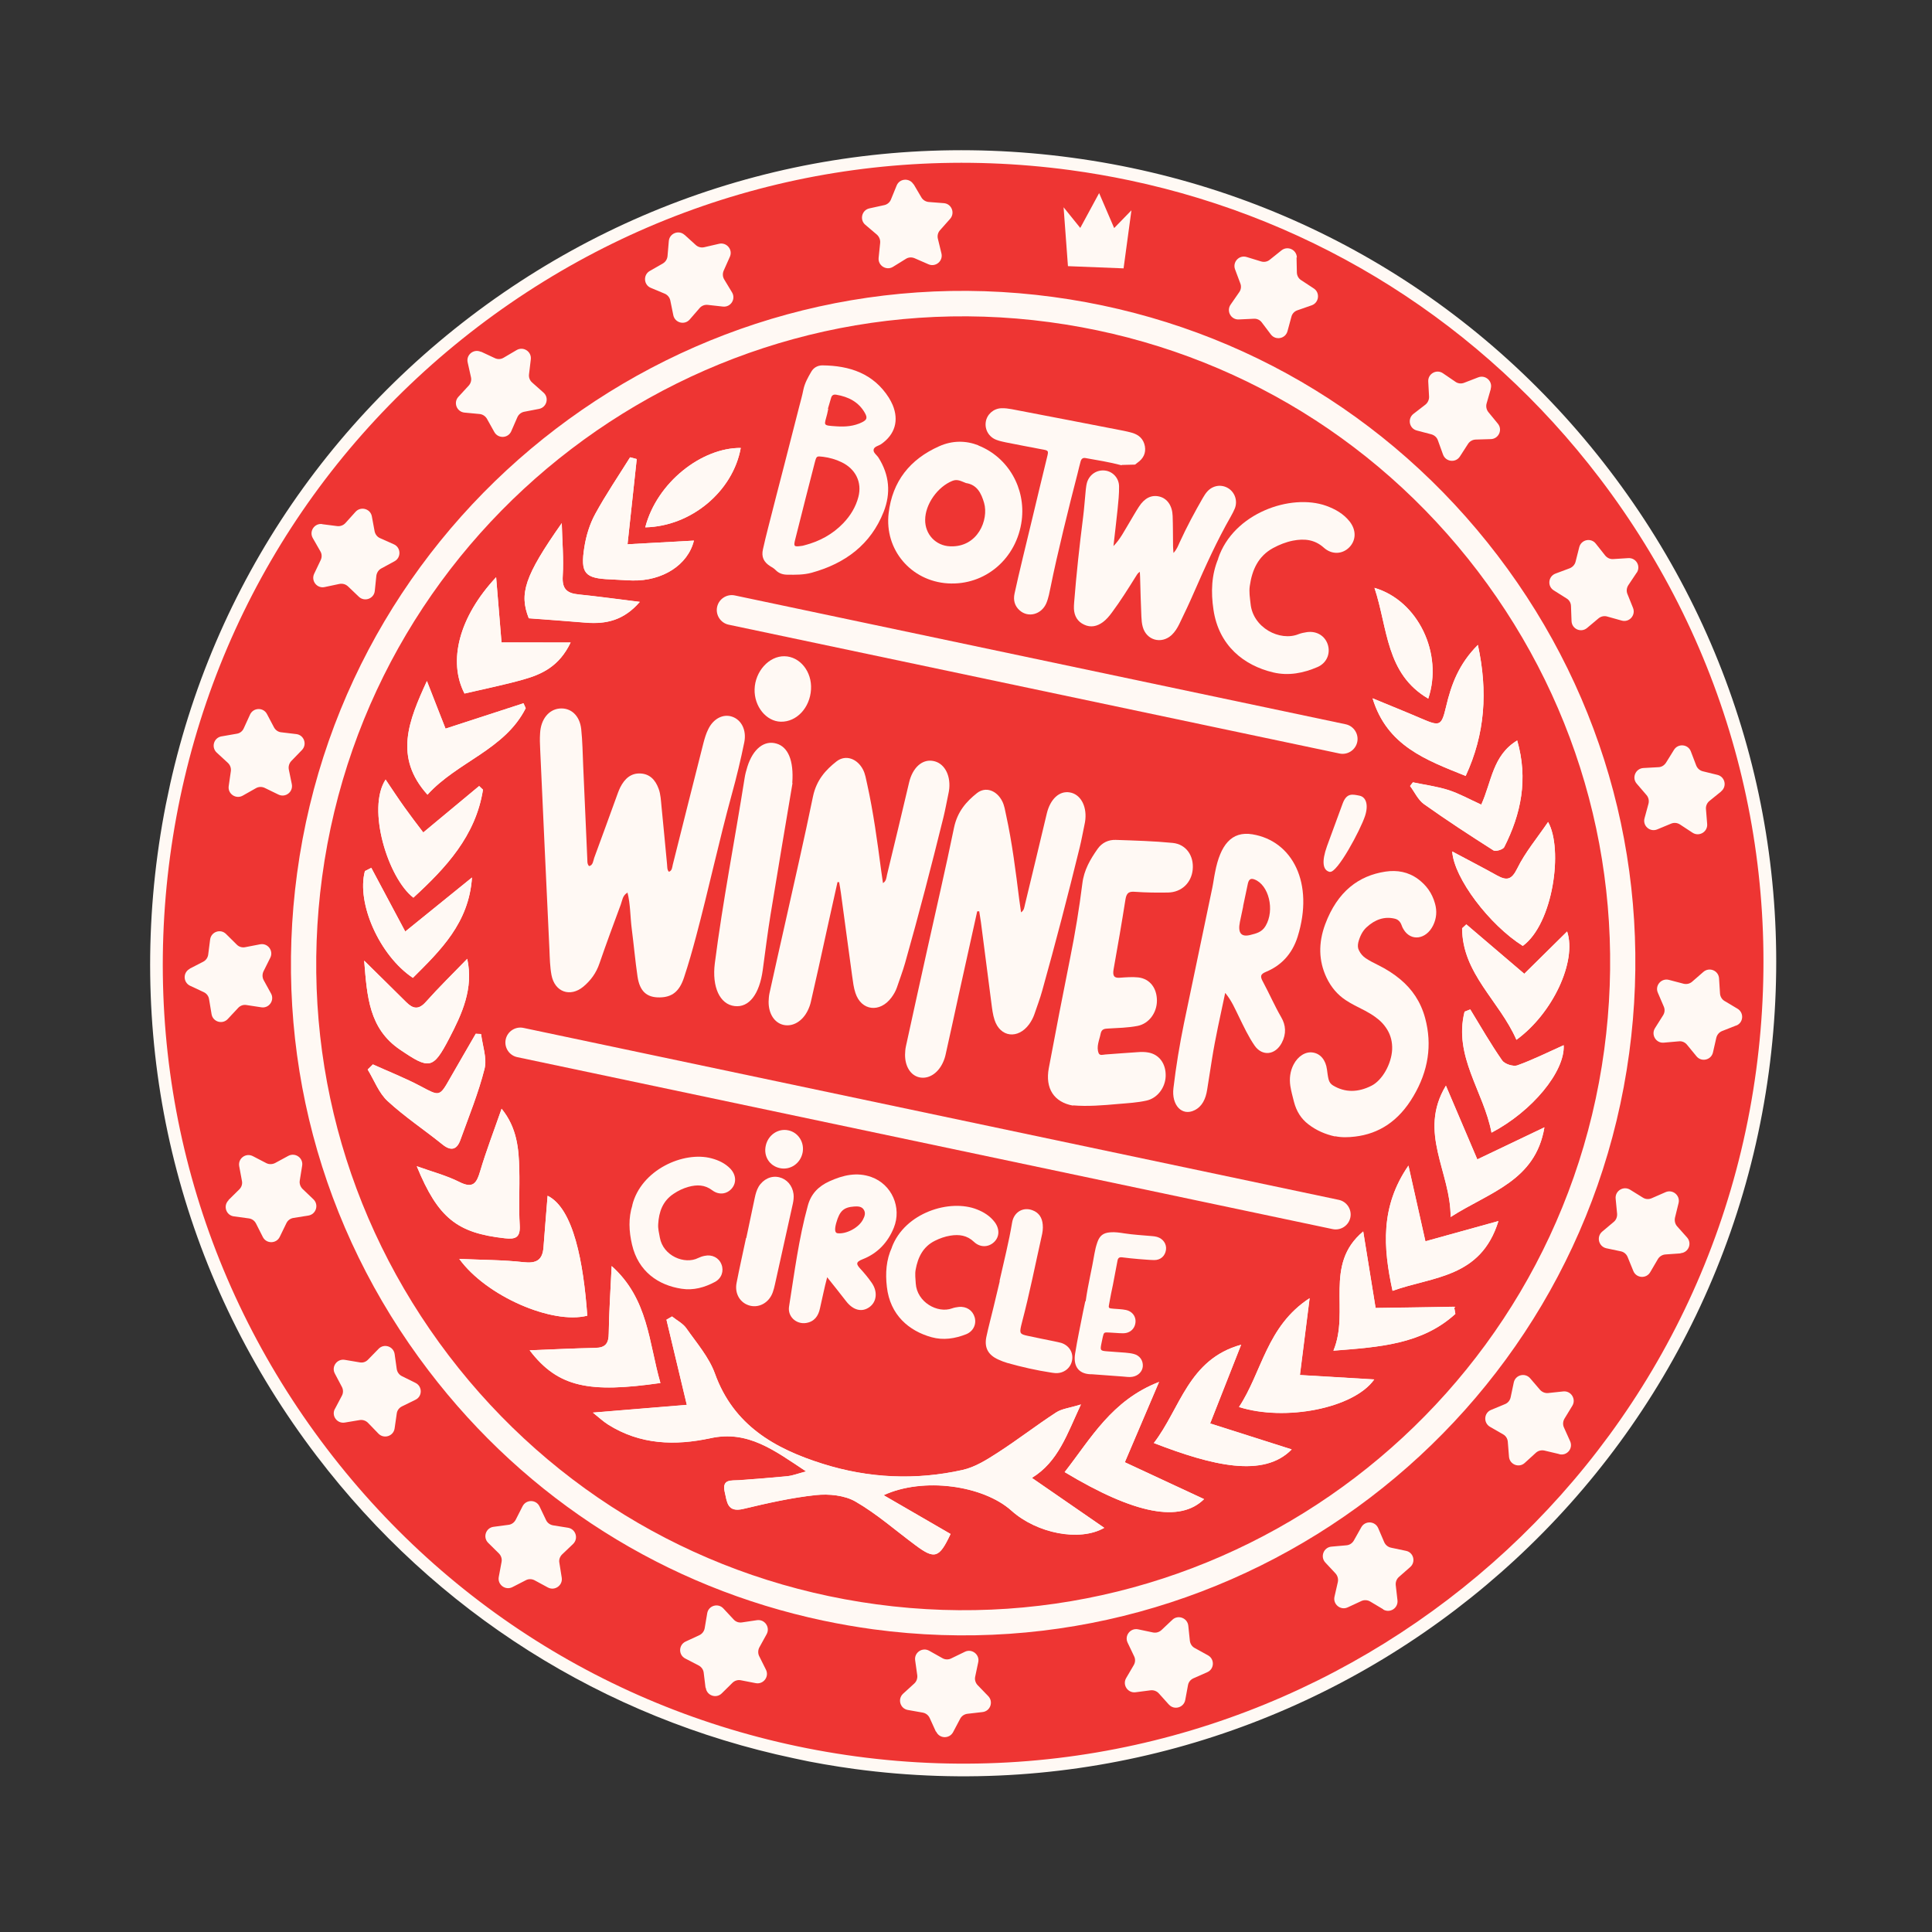 <svg xmlns="http://www.w3.org/2000/svg" width="284" height="284" viewBox="0 0 284 284" fill="none"><rect x="0" y="0" width="284" height="284" fill="#333333" stroke="none"/><g clip-path="url(#clip0_904_1203)"><path d="M236.168 162.872C247.919 110.637 215.101 58.765 162.866 47.014C110.632 35.262 58.76 68.08 47.009 120.315C35.257 172.55 68.075 224.421 120.31 236.173C172.545 247.924 224.416 215.106 236.168 162.872Z" fill="#EE3533"></path><path d="M259.083 157.45C267.84 92.541 222.342 32.846 157.45 24.093C92.541 15.336 32.846 60.834 24.09 125.743C15.336 190.635 60.848 250.351 125.74 259.104C190.632 267.857 250.348 222.346 259.101 157.454L259.083 157.45ZM128.624 237.663C75.562 230.503 38.353 181.685 45.513 128.623C52.673 75.561 101.491 38.353 154.553 45.513C207.614 52.673 244.823 101.49 237.663 154.552C230.503 207.614 181.686 244.823 128.624 237.663Z" fill="#EE3533"></path><path d="M116.743 258.477C88.742 252.572 64.067 237.005 46.552 214.023C27.204 188.647 18.9 157.245 23.162 125.603C27.42 93.979 43.76 65.897 69.136 46.548C94.529 27.204 125.931 18.9 157.569 23.18C189.176 27.434 217.276 43.778 236.62 69.171C255.968 94.546 264.272 125.949 260.01 157.591C251.189 222.891 190.904 268.835 125.617 260.035C122.629 259.626 119.682 259.115 116.757 258.498L116.743 258.477ZM166.033 26.51C163.16 25.905 160.248 25.401 157.313 25.003C126.173 20.81 95.259 28.977 70.261 48.019C45.277 67.082 29.196 94.722 25.003 125.862C20.809 157.003 28.977 187.917 48.019 212.915C67.06 237.913 94.704 253.976 125.841 258.187C190.122 266.867 249.49 221.613 258.152 157.327C262.345 126.187 254.177 95.273 235.136 70.275C217.896 47.645 193.593 32.323 166.033 26.51ZM121.238 237.338C98.312 232.503 78.086 219.753 63.745 200.918C47.902 180.129 41.09 154.397 44.599 128.505C51.81 75.03 101.197 37.389 154.689 44.603C180.585 48.095 203.587 61.468 219.448 82.261C235.291 103.051 242.104 128.783 238.594 154.675C231.38 208.167 181.993 245.808 128.504 238.576C126.053 238.244 123.638 237.826 121.241 237.321L121.238 237.338ZM128.742 236.749C181.212 243.84 229.659 206.903 236.749 154.433C240.176 129.021 233.5 103.778 217.96 83.383C202.42 62.989 179.864 49.857 154.433 46.427C101.96 39.354 53.517 76.273 46.426 128.743C42.999 154.155 49.676 179.398 65.216 199.793C80.756 220.187 103.312 233.319 128.742 236.749Z" fill="#FFF9F4"></path><path d="M121.048 238.237C97.894 233.354 77.489 220.492 63.002 201.479C46.998 180.49 40.142 154.528 43.672 128.364C50.955 74.371 100.805 36.368 154.798 43.651C180.945 47.177 204.158 60.686 220.161 81.675C236.164 102.664 243.02 128.626 239.49 154.79C232.208 208.783 182.357 246.787 128.364 239.504C125.895 239.167 123.445 238.742 121.031 238.233L121.048 238.237ZM154.311 47.358C102.339 40.354 54.376 76.915 47.354 128.883C43.958 154.063 50.563 179.033 65.957 199.249C81.354 219.448 103.699 232.443 128.862 235.836C180.83 242.857 228.797 206.279 235.818 154.31C239.215 129.13 232.609 104.16 217.216 83.944C201.819 63.745 179.473 50.75 154.311 47.358Z" fill="#FFF9F4"></path><path d="M190.589 37.837L190.637 40.055C190.65 40.518 190.875 40.934 191.264 41.181L193.124 42.402C194.078 43.026 193.896 44.497 192.822 44.878L190.716 45.612C190.28 45.759 189.948 46.113 189.838 46.55L189.257 48.691C188.949 49.804 187.512 50.071 186.819 49.17L185.481 47.398C185.209 47.027 184.773 46.825 184.307 46.855L182.095 46.959C180.943 47.011 180.239 45.721 180.899 44.775L182.168 42.944C182.43 42.576 182.495 42.093 182.327 41.671L181.55 39.593C181.152 38.515 182.152 37.438 183.257 37.781L185.384 38.432C185.817 38.56 186.295 38.477 186.651 38.184L188.379 36.8C189.283 36.089 190.608 36.7 190.639 37.865L190.589 37.837Z" fill="#FFF9F4"></path><path d="M219.145 57.166L218.53 59.3C218.402 59.733 218.503 60.215 218.778 60.567L220.183 62.281C220.916 63.172 220.301 64.514 219.153 64.548L216.931 64.614C216.468 64.626 216.049 64.869 215.804 65.241L214.602 67.104C213.973 68.076 212.52 67.898 212.122 66.82L211.366 64.728C211.219 64.292 210.862 63.978 210.411 63.846L208.266 63.283C207.15 62.992 206.864 61.552 207.769 60.841L209.528 59.482C209.881 59.206 210.087 58.753 210.07 58.308L209.949 56.092C209.879 54.936 211.173 54.215 212.119 54.875L213.954 56.127C214.322 56.388 214.809 56.436 215.231 56.267L217.295 55.469C218.376 55.053 219.454 56.053 219.132 57.145L219.145 57.166Z" fill="#FFF9F4"></path><path d="M240.6 84.164L239.362 86.019C239.114 86.409 239.053 86.874 239.221 87.296L240.054 89.368C240.474 90.432 239.505 91.534 238.393 91.226L236.255 90.628C235.822 90.5 235.34 90.601 234.984 90.894L233.284 92.321C232.394 93.053 231.065 92.46 231.013 91.308L230.931 89.082C230.918 88.619 230.675 88.2 230.282 87.969L228.397 86.781C227.422 86.17 227.582 84.713 228.66 84.314L230.738 83.538C231.16 83.369 231.492 83.016 231.603 82.579L232.148 80.43C232.438 79.314 233.865 79.007 234.576 79.912L235.957 81.657C236.25 82.013 236.685 82.216 237.134 82.181L239.354 82.042C240.51 81.973 241.238 83.231 240.592 84.199L240.6 84.164Z" fill="#FFF9F4"></path><path d="M253.01 116.34L251.279 117.742C250.923 118.035 250.738 118.475 250.772 118.923L250.951 121.133C251.041 122.275 249.776 123.039 248.804 122.41L246.945 121.19C246.555 120.942 246.086 120.898 245.664 121.067L243.606 121.921C242.538 122.359 241.436 121.39 241.744 120.277L242.325 118.136C242.435 117.699 242.334 117.218 242.038 116.879L240.59 115.193C239.836 114.316 240.433 112.97 241.571 112.897L243.787 112.775C244.249 112.762 244.655 112.498 244.903 112.109L246.074 110.221C246.685 109.245 248.145 109.388 248.548 110.448L249.342 112.53C249.51 112.952 249.867 113.266 250.304 113.377L252.457 113.904C253.577 114.177 253.901 115.608 252.993 116.336L253.01 116.34Z" fill="#FFF9F4"></path><path d="M255.215 150.745L253.147 151.56C252.725 151.729 252.411 152.086 252.296 152.54L251.804 154.7C251.549 155.824 250.114 156.166 249.382 155.275L247.977 153.562C247.684 153.206 247.244 153.021 246.791 153.073L244.578 153.268C243.433 153.377 242.669 152.111 243.279 151.136L244.468 149.251C244.716 148.862 244.76 148.393 244.574 147.967L243.698 145.923C243.239 144.869 244.212 143.749 245.328 144.04L247.473 144.603C247.91 144.713 248.392 144.612 248.73 144.316L250.398 142.864C251.275 142.11 252.629 142.672 252.698 143.827L252.838 146.047C252.872 146.496 253.115 146.915 253.508 147.145L255.421 148.285C256.4 148.878 256.293 150.346 255.211 150.762L255.215 150.745Z" fill="#FFF9F4"></path><path d="M247.027 184.246L244.804 184.403C244.355 184.437 243.932 184.697 243.702 185.09L242.579 187.007C242 188.008 240.532 187.901 240.095 186.833L239.258 184.779C239.089 184.357 238.715 184.039 238.274 183.946L236.107 183.489C234.986 183.216 234.641 181.799 235.518 181.045L237.217 179.618C237.574 179.325 237.741 178.882 237.71 178.416L237.497 176.199C237.389 175.053 238.636 174.286 239.616 174.879L241.504 176.05C241.893 176.298 242.366 176.324 242.792 176.138L244.839 175.244C245.893 174.785 247.017 175.74 246.748 176.843L246.22 178.996C246.127 179.436 246.228 179.918 246.525 180.256L247.998 181.91C248.755 182.77 248.211 184.127 247.052 184.214L247.027 184.246Z" fill="#FFF9F4"></path><path d="M229.174 213.739L227.018 213.229C226.578 213.136 226.114 213.241 225.771 213.555L224.131 215.05C223.286 215.828 221.91 215.281 221.82 214.139L221.642 211.929C221.608 211.48 221.347 211.057 220.95 210.845L219.03 209.74C218.029 209.161 218.119 207.689 219.186 207.252L221.244 206.398C221.666 206.229 221.967 205.851 222.063 205.392L222.52 203.225C222.758 202.097 224.178 201.734 224.932 202.611L226.38 204.297C226.677 204.635 227.134 204.824 227.587 204.772L229.79 204.537C230.939 204.411 231.724 205.663 231.131 206.642L229.978 208.534C229.748 208.927 229.704 209.396 229.89 209.822L230.805 211.856C231.281 212.913 230.344 214.041 229.224 213.768L229.174 213.739Z" fill="#FFF9F4"></path><path d="M203.325 236.558L201.411 235.418C201.018 235.188 200.528 235.158 200.119 235.348L198.1 236.284C197.06 236.765 195.915 235.824 196.167 234.717L196.659 232.557C196.752 232.117 196.63 231.649 196.333 231.31L194.817 229.684C194.038 228.839 194.568 227.46 195.714 227.352L197.927 227.156C198.376 227.122 198.781 226.857 199.015 226.447L200.106 224.505C200.667 223.5 202.143 223.572 202.598 224.644L203.474 226.687C203.66 227.113 204.038 227.414 204.479 227.507L206.646 227.964C207.781 228.167 208.162 229.59 207.303 230.348L205.631 231.817C205.292 232.114 205.122 232.575 205.173 233.028L205.426 235.234C205.552 236.384 204.335 237.176 203.335 236.597L203.325 236.558Z" fill="#FFF9F4"></path><path d="M171.838 250.587L170.347 248.929C170.05 248.59 169.589 248.419 169.137 248.471L166.923 248.759C165.787 248.906 164.959 247.682 165.538 246.682L166.661 244.765C166.891 244.372 166.921 243.881 166.713 243.469L165.756 241.463C165.258 240.42 166.181 239.271 167.309 239.509L169.476 239.966C169.917 240.059 170.384 239.936 170.727 239.622L172.336 238.103C173.163 237.32 174.546 237.833 174.675 238.964L174.907 241.185C174.958 241.637 175.223 242.043 175.619 242.255L177.565 243.328C178.573 243.872 178.519 245.351 177.465 245.81L175.435 246.707C175.009 246.894 174.709 247.272 174.633 247.716L174.229 249.895C174.009 251.026 172.599 251.428 171.824 250.565L171.838 250.587Z" fill="#FFF9F4"></path><path d="M137.577 254.552L136.659 252.536C136.469 252.128 136.091 251.827 135.629 251.748L133.446 251.361C132.311 251.159 131.909 249.749 132.754 248.97L134.395 247.475C134.737 247.161 134.887 246.714 134.835 246.261L134.526 244.061C134.361 242.922 135.585 242.094 136.589 242.656L138.531 243.746C138.924 243.977 139.419 243.989 139.83 243.781L141.84 242.806C142.866 242.305 144.036 243.214 143.802 244.324L143.345 246.492C143.252 246.932 143.409 247.407 143.727 247.732L145.268 249.327C146.069 250.158 145.574 251.545 144.424 251.67L142.218 251.923C141.765 251.975 141.36 252.239 141.143 252.653L140.102 254.624C139.558 255.632 138.093 255.599 137.616 254.542L137.577 254.552Z" fill="#FFF9F4"></path><path d="M103.712 248.09L103.442 245.88C103.39 245.427 103.105 245.036 102.708 244.823L100.734 243.799C99.704 243.269 99.737 241.804 100.781 241.306L102.8 240.37C103.209 240.18 103.509 239.802 103.588 239.34L103.957 237.154C104.142 236.015 105.556 235.595 106.335 236.441L107.851 238.067C108.165 238.41 108.612 238.559 109.068 238.49L111.272 238.163C112.411 237.998 113.243 239.204 112.699 240.212L111.626 242.158C111.414 242.555 111.401 243.049 111.595 243.44L112.591 245.435C113.11 246.465 112.219 247.639 111.087 247.419L108.912 246.997C108.472 246.904 108.001 247.044 107.676 247.362L106.095 248.924C105.281 249.728 103.891 249.251 103.747 248.098L103.712 248.09Z" fill="#FFF9F4"></path><path d="M73.323 231.779L73.728 229.601C73.821 229.16 73.663 228.685 73.345 228.361L71.761 226.793C70.94 225.976 71.417 224.586 72.552 224.439L74.749 224.147C75.202 224.096 75.593 223.81 75.809 223.396L76.816 221.418C77.346 220.388 78.815 220.404 79.312 221.447L80.27 223.453C80.46 223.861 80.859 224.148 81.304 224.223L83.493 224.574C84.632 224.759 85.073 226.159 84.242 226.959L82.629 228.497C82.305 228.815 82.134 229.276 82.225 229.718L82.573 231.908C82.755 233.051 81.545 233.9 80.537 233.356L78.588 232.301C78.191 232.088 77.697 232.076 77.302 232.287L75.321 233.305C74.291 233.824 73.113 232.95 73.316 231.815L73.323 231.779Z" fill="#FFF9F4"></path><path d="M49.22 207.131L50.262 205.16C50.474 204.763 50.469 204.265 50.257 203.871L49.218 201.903C48.678 200.888 49.556 199.692 50.691 199.895L52.877 200.264C53.318 200.357 53.793 200.199 54.103 199.86L55.653 198.273C56.453 197.447 57.847 197.907 58.011 199.046L58.32 201.246C58.39 201.703 58.675 202.094 59.076 202.289L61.075 203.281C62.108 203.794 62.111 205.267 61.067 205.764L59.075 206.743C58.663 206.951 58.38 207.333 58.323 207.781L58.007 209.978C57.839 211.121 56.439 211.562 55.636 210.748L54.094 209.153C53.776 208.828 53.312 208.675 52.873 208.748L50.679 209.114C49.554 209.3 48.68 208.121 49.228 207.096L49.22 207.131Z" fill="#FFF9F4"></path><path d="M33.598 176.394L35.179 174.832C35.504 174.514 35.657 174.049 35.566 173.606L35.162 171.423C34.958 170.294 36.136 169.42 37.166 169.95L39.14 170.974C39.537 171.186 40.039 171.163 40.429 170.969L42.383 169.909C43.399 169.369 44.602 170.211 44.417 171.35L44.065 173.54C43.99 173.984 44.151 174.441 44.469 174.766L46.078 176.302C46.903 177.102 46.461 178.499 45.336 178.685L43.146 179.033C42.69 179.103 42.298 179.388 42.099 179.806L41.125 181.81C40.63 182.846 39.153 182.866 38.634 181.836L37.634 179.859C37.427 179.447 37.045 179.164 36.579 179.102L34.378 178.804C33.232 178.654 32.773 177.251 33.587 176.447L33.598 176.394Z" fill="#FFF9F4"></path><path d="M27.886 142.391L29.867 141.373C30.279 141.165 30.548 140.762 30.606 140.314L30.887 138.109C31.036 136.963 32.426 136.483 33.23 137.297L34.813 138.864C35.132 139.189 35.6 139.324 36.042 139.234L38.23 138.811C39.362 138.59 40.254 139.772 39.724 140.801L38.736 142.783C38.537 143.201 38.546 143.682 38.757 144.076L39.835 146.034C40.397 147.036 39.551 148.256 38.412 148.071L36.218 147.737C35.774 147.662 35.317 147.823 35.006 148.162L33.484 149.792C32.698 150.639 31.279 150.211 31.097 149.068L30.731 146.874C30.662 146.418 30.373 146.044 29.954 145.846L27.944 144.906C26.907 144.411 26.866 142.949 27.899 142.412L27.886 142.391Z" fill="#FFF9F4"></path><path d="M32.622 108.236L34.82 107.853C35.276 107.783 35.654 107.476 35.835 107.054L36.756 105.04C37.234 104 38.7 103.941 39.24 104.957L40.279 106.924C40.491 107.319 40.89 107.605 41.342 107.645L43.55 107.909C44.7 108.041 45.181 109.43 44.381 110.256L42.827 111.861C42.52 112.182 42.367 112.647 42.454 113.107L42.898 115.28C43.119 116.413 41.955 117.309 40.921 116.796L38.918 115.822C38.5 115.623 38.02 115.632 37.622 115.861L35.678 116.96C34.676 117.522 33.452 116.693 33.62 115.551L33.936 113.353C33.993 112.906 33.832 112.448 33.493 112.137L31.859 110.633C31.012 109.847 31.419 108.442 32.566 108.242L32.622 108.236Z" fill="#FFF9F4"></path><path d="M47.352 77.053L49.557 77.334C50.005 77.392 50.462 77.231 50.773 76.891L52.263 75.236C53.032 74.386 54.458 74.779 54.662 75.907L55.066 78.091C55.157 78.534 55.442 78.925 55.864 79.106L57.9 80.014C58.944 80.473 58.999 81.957 58.001 82.501L56.047 83.562C55.653 83.773 55.384 84.177 55.322 84.642L55.094 86.858C54.98 88.012 53.587 88.509 52.758 87.727L51.149 86.192C50.81 85.881 50.359 85.749 49.899 85.836L47.722 86.297C46.603 86.54 45.686 85.389 46.185 84.335L47.142 82.328C47.34 81.91 47.331 81.429 47.085 81.028L45.982 79.102C45.402 78.096 46.227 76.889 47.356 77.035L47.352 77.053Z" fill="#FFF9F4"></path><path d="M70.735 51.708L72.745 52.647C73.164 52.846 73.648 52.819 74.028 52.586L75.94 51.462C76.928 50.879 78.16 51.672 78.028 52.822L77.764 55.031C77.707 55.479 77.885 55.94 78.229 56.233L79.887 57.706C80.759 58.46 80.366 59.886 79.234 60.108L77.046 60.53C76.604 60.62 76.226 60.927 76.045 61.349L75.155 63.389C74.692 64.451 73.225 64.509 72.664 63.507L71.582 61.568C71.353 61.17 70.95 60.901 70.498 60.86L68.278 60.65C67.142 60.539 66.602 59.174 67.388 58.327L68.892 56.693C69.203 56.354 69.338 55.886 69.23 55.44L68.748 53.276C68.487 52.154 69.638 51.237 70.678 51.714L70.735 51.708Z" fill="#FFF9F4"></path><path d="M100.641 34.53L102.278 36.016C102.618 36.327 103.09 36.445 103.536 36.337L105.703 35.836C106.825 35.576 107.763 36.713 107.286 37.753L106.378 39.789C106.197 40.211 106.224 40.695 106.457 41.075L107.603 42.973C108.203 43.965 107.41 45.197 106.26 45.065L104.048 44.819C103.6 44.761 103.139 44.94 102.845 45.283L101.387 46.963C100.632 47.835 99.22 47.463 98.977 46.345L98.534 44.171C98.443 43.729 98.136 43.351 97.714 43.17L95.667 42.315C94.602 41.87 94.525 40.4 95.51 39.834L97.436 38.731C97.834 38.502 98.085 38.095 98.125 37.643L98.314 35.438C98.407 34.298 99.773 33.758 100.623 34.526L100.641 34.53Z" fill="#FFF9F4"></path><path d="M134.309 27.09L135.433 29.002C135.662 29.4 136.069 29.651 136.521 29.692L138.73 29.863C139.874 29.939 140.432 31.308 139.66 32.176L138.187 33.834C137.876 34.174 137.758 34.646 137.867 35.092L138.388 37.245C138.666 38.371 137.529 39.309 136.485 38.85L134.446 37.96C134.024 37.779 133.54 37.805 133.156 38.056L131.271 39.223C130.297 39.827 129.044 39.047 129.155 37.911L129.383 35.696C129.423 35.244 129.241 34.8 128.901 34.49L127.2 33.045C126.325 32.308 126.682 30.874 127.801 30.632L129.982 30.153C130.424 30.062 130.805 29.738 130.965 29.33L131.802 27.279C132.23 26.21 133.704 26.116 134.287 27.104L134.309 27.09Z" fill="#FFF9F4"></path><path d="M156.986 39.124L156.345 30.468L158.797 33.506L161.57 28.385L163.78 33.526L166.319 30.914L165.163 39.45L156.986 39.124Z" fill="#FFF9F4"></path><path d="M115.262 68.442C115.991 65.596 116.72 62.75 117.453 59.886C117.674 59.012 117.93 58.146 118.095 57.279C118.299 56.309 118.771 55.47 119.26 54.635C119.609 54.027 120.209 53.712 120.891 53.709C124.913 53.747 128.405 54.907 130.671 58.477C130.876 58.815 131.059 59.166 131.221 59.532C132.172 61.83 131.554 63.89 129.508 65.299C129.124 65.55 128.498 65.638 128.419 66.1C128.343 66.544 128.88 66.879 129.131 67.263C130.746 69.812 130.973 72.492 129.899 75.229C128.001 80.037 124.267 82.82 119.322 84.188C118.149 84.512 116.938 84.495 115.726 84.479C115.084 84.472 114.496 84.293 114.027 83.808C113.8 83.576 113.523 83.407 113.228 83.234C112.253 82.624 111.9 81.85 112.152 80.744C112.375 79.686 112.651 78.64 112.906 77.608C113.679 74.55 114.471 71.496 115.262 68.442ZM118.338 73.582C117.862 75.488 117.365 77.407 116.89 79.313C116.642 80.31 116.716 80.399 117.72 80.262C117.908 80.246 118.081 80.209 118.258 80.154C120.458 79.587 122.39 78.541 123.947 76.918C125.008 75.817 125.795 74.529 126.181 73.046C126.747 70.883 125.761 68.926 123.705 67.941C122.837 67.518 121.932 67.272 120.983 67.146C120.048 67.041 120.035 67.019 119.788 67.924C119.303 69.791 118.831 71.68 118.345 73.546L118.338 73.582ZM121.7 60.082C121.7 60.082 121.735 60.089 121.753 60.093C121.701 60.34 121.649 60.587 121.597 60.833C121.176 62.567 120.816 62.528 122.976 62.67C124.265 62.758 125.537 62.658 126.709 62.077C127.447 61.717 127.532 61.404 127.13 60.693C126.217 59.084 124.721 58.326 122.944 58.025C122.482 57.946 122.261 58.12 122.154 58.54C122.007 59.061 121.847 59.561 121.7 60.082Z" fill="#FFF9F4"></path><path d="M164.856 68.392C163.025 67.914 161.297 67.641 159.594 67.338C159.154 67.245 158.939 67.475 158.84 67.859C158.678 68.451 158.531 69.064 158.387 69.66C157.231 74.091 155.35 81.701 154.455 86.205C154.281 87.033 154.138 87.887 153.804 88.681C153.088 90.334 151.136 90.861 149.869 89.71C149.141 89.06 148.935 88.207 149.132 87.273C149.678 84.682 151.087 78.961 151.704 76.385C152.425 73.317 153.177 70.273 153.916 67.207C154.159 66.228 154.142 66.224 153.094 66.04C151.342 65.708 149.591 65.375 147.842 65.025C147.384 64.928 146.926 64.832 146.5 64.668C145.371 64.264 144.722 63.152 144.911 61.995C145.081 60.927 146.019 60.057 147.188 60.009C147.69 59.986 148.191 60.055 148.688 60.142C154.173 61.188 159.672 62.256 165.153 63.32C165.576 63.409 165.981 63.494 166.397 63.619C167.422 63.908 168.1 64.53 168.298 65.603C168.471 66.614 168.063 67.412 167.22 68.007C167.131 68.08 167.042 68.154 166.846 68.296L164.903 68.347L164.856 68.392Z" fill="#FFF9F4"></path><path d="M163.676 80.272C164.683 79.252 165.272 78.032 165.972 76.891C166.454 76.091 166.9 75.284 167.417 74.491C168.24 73.21 169.266 72.709 170.421 72.989C171.577 73.27 172.329 74.33 172.376 75.849C172.431 77.334 172.416 78.803 172.436 80.279C172.437 80.537 172.469 80.82 172.5 81.287C173.025 80.716 173.193 80.181 173.428 79.679C174.451 77.446 175.603 75.297 176.823 73.18C177.021 72.853 177.222 72.509 177.483 72.233C178.319 71.323 179.567 71.163 180.56 71.778C181.536 72.388 181.954 73.636 181.518 74.741C181.362 75.131 181.154 75.51 180.945 75.89C178.876 79.502 177.176 83.285 175.508 87.093C174.828 88.661 174.098 90.201 173.351 91.736C173.062 92.32 172.721 92.892 172.218 93.356C170.713 94.732 168.522 94.123 167.981 92.15C167.845 91.661 167.805 91.156 167.782 90.654C167.696 88.703 167.642 86.778 167.592 84.835C167.584 84.612 167.579 84.372 167.554 84.053C167.216 84.258 167.104 84.529 166.943 84.771C165.833 86.543 164.719 88.333 163.462 90.019C163.075 90.544 162.652 91.063 162.108 91.463C161.261 92.076 160.333 92.285 159.363 91.823C158.389 91.379 157.921 90.544 157.865 89.501C157.858 89.187 157.868 88.876 157.896 88.569C158.226 84.387 158.683 80.213 159.21 76.054C159.383 74.71 159.468 73.348 159.606 71.997C159.649 71.619 159.695 71.224 159.808 70.861C160.198 69.71 161.262 69.033 162.429 69.169C163.544 69.293 164.484 70.246 164.5 71.483C164.52 72.61 164.395 73.724 164.284 74.861C164.103 76.681 163.868 78.491 163.673 80.29L163.676 80.272Z" fill="#FFF9F4"></path><path d="M179.064 82.101C181.303 75.413 189.757 72.503 194.944 74.351C196.278 74.835 197.479 75.512 198.382 76.641C199.386 77.902 199.363 79.406 198.352 80.445C197.342 81.483 195.776 81.576 194.587 80.497C193.239 79.293 191.722 79.157 190.073 79.471C189.036 79.676 188.071 80.061 187.137 80.564C184.952 81.76 184.048 83.778 183.716 86.137C183.587 87.012 183.737 87.871 183.83 88.738C184.167 92.288 188.155 94.325 190.872 93.223C191.273 93.068 191.715 92.978 192.133 92.918C193.572 92.725 194.794 93.48 195.197 94.798C195.586 96.094 195.02 97.466 193.683 98.049C191.596 98.953 189.409 99.375 187.165 98.846C182.852 97.826 179.16 94.912 178.378 89.631C177.988 87.027 178.078 84.506 179.078 82.122L179.064 82.101Z" fill="#FFF9F4"></path><path d="M143.808 65.481C148.19 67.215 150.789 71.738 150.192 76.49C149.461 82.133 144.796 86.101 139.311 85.754C133.918 85.407 129.992 80.806 130.628 75.437C131.175 70.749 133.773 67.505 138.038 65.607C140.012 64.717 142.01 64.752 143.829 65.467L143.808 65.481ZM141.998 71.007C141.298 70.749 140.751 70.376 139.984 70.693C137.831 71.564 136.007 74.106 135.997 76.422C135.975 78.534 137.55 80.229 139.668 80.307C143.735 80.484 145.371 76.393 144.659 73.924C144.243 72.493 143.62 71.257 142.016 71.011L141.998 71.007Z" fill="#FFF9F4"></path><path d="M118.516 216.297C117.131 216.668 116.467 216.933 115.771 217.007C113.384 217.24 111.009 217.42 108.616 217.596C107.474 217.687 106.082 217.393 106.535 219.347C106.876 220.782 106.892 222.368 109.253 221.817C112.78 220.977 116.338 220.163 119.934 219.781C121.837 219.575 124.144 219.804 125.752 220.732C128.87 222.53 131.631 224.972 134.544 227.132C137.39 229.26 138.056 229.069 139.728 225.501C136.562 223.674 133.381 221.825 129.888 219.8C135.701 217.106 144.515 218.339 148.679 222.07C152.392 225.411 158.698 226.668 162.319 224.597C158.784 222.158 155.361 219.798 151.683 217.255C155.55 214.887 156.843 210.853 158.891 206.462C157.198 206.989 156.073 207.083 155.237 207.643C152.353 209.538 149.604 211.663 146.71 213.519C145.092 214.559 143.349 215.664 141.512 216.086C134.615 217.631 127.688 217.312 120.957 215.193C113.899 212.968 107.831 209.535 105.092 201.926C104.22 199.515 102.398 197.419 100.885 195.26C100.373 194.544 99.491 194.101 98.783 193.528C98.51 193.691 98.24 193.837 97.966 194C98.944 198.09 99.926 202.162 100.957 206.521C96.33 206.907 91.872 207.273 87.153 207.658C88.004 208.335 88.647 208.949 89.395 209.42C94.108 212.383 99.227 212.542 104.452 211.417C109.95 210.221 113.829 213.211 118.512 216.315L118.516 216.297ZM86.331 193.405C85.78 185.632 84.316 177.648 80.496 175.775C80.301 178.274 80.08 180.804 79.894 183.342C79.751 185.244 78.834 185.75 76.947 185.536C73.927 185.194 70.868 185.211 67.514 185.056C71.445 190.505 81.156 194.725 86.331 193.405ZM170.377 203.142C163.401 205.849 160.358 211.465 156.502 216.394C166.874 222.631 173.484 223.841 176.996 220.367C173.06 218.524 169.07 216.671 165.348 214.947C167.017 211.047 168.56 207.397 170.377 203.142ZM169.605 212.127C178.182 215.445 185.76 217.301 189.873 213.07C185.75 211.759 181.734 210.47 177.886 209.254C179.384 205.465 180.81 201.846 182.443 197.681C174.664 199.832 173.529 207.046 169.601 212.145L169.605 212.127ZM97.074 203.291C95.346 197.349 95.314 190.956 89.911 186.117C89.734 189.834 89.525 192.919 89.482 196.002C89.471 197.454 89.036 198.117 87.521 198.147C84.288 198.201 81.069 198.369 77.857 198.501C82.052 204.006 86.71 204.786 97.07 203.308L97.074 203.291ZM61.274 171.445C64.402 179.044 67.194 181.252 74.211 182.014C75.739 182.189 76.508 181.946 76.4 180.102C76.234 177.398 76.407 174.655 76.337 171.935C76.274 168.829 75.999 165.771 73.736 162.975C72.603 166.251 71.474 169.161 70.588 172.14C70.064 173.925 69.54 174.753 67.526 173.739C65.647 172.791 63.554 172.239 61.278 171.428L61.274 171.445ZM182.132 206.836C188.877 208.977 199.003 207.044 202 202.781C198.128 202.553 194.531 202.328 191.075 202.133C191.549 198.405 191.984 194.944 192.5 190.838C186.166 194.951 185.513 201.715 182.111 206.85L182.132 206.836ZM215.446 114.068C218.315 107.882 218.73 101.638 217.247 94.791C214.449 97.588 213.329 100.628 212.571 103.873C211.891 106.748 211.661 106.791 208.894 105.6C206.651 104.63 204.375 103.727 201.769 102.644C203.9 109.645 209.628 111.719 215.449 114.051L215.446 114.068ZM220.254 179.501C216.364 180.576 213.098 181.489 209.542 182.469C208.735 178.875 207.935 175.339 207.048 171.342C202.891 177.348 203.312 183.382 204.711 189.751C210.629 187.612 217.676 187.884 220.271 179.505L220.254 179.501ZM102.004 79.468C98.728 79.642 95.504 79.828 92.246 80.005C92.712 75.613 93.165 71.549 93.599 67.481C93.268 67.392 92.954 67.308 92.623 67.22C90.899 69.985 89.059 72.689 87.5 75.544C86.689 77.03 86.163 78.741 85.898 80.434C85.285 84.298 85.959 85.029 89.758 85.168C90.835 85.211 91.901 85.307 92.964 85.329C97.36 85.428 101.119 83.055 102.004 79.468ZM223.835 139.047C228.312 135.794 229.804 124.79 227.568 120.821C225.964 123.189 224.197 125.282 223.035 127.651C222.198 129.352 221.494 129.461 220.058 128.679C217.933 127.495 215.772 126.395 213.475 125.156C213.731 129.093 218.947 135.954 223.838 139.029L223.835 139.047ZM213.238 178.905C218.963 175.235 225.709 173.621 227.024 165.726C223.808 167.275 220.578 168.802 217.159 170.437C215.646 166.879 214.181 163.441 212.543 159.598C208.384 166.488 213.272 172.286 213.234 178.922L213.238 178.905ZM200.388 181.017C194.537 185.894 198.457 192.702 196.012 198.536C202.728 198.02 209.012 197.634 213.937 193.132C213.881 192.789 213.81 192.425 213.754 192.081C209.967 192.148 206.18 192.214 202.213 192.261C201.619 188.528 200.995 184.771 200.391 180.999L200.388 181.017ZM70.994 116.107L70.427 115.564C67.637 117.884 64.847 120.204 62.214 122.391C61.295 121.166 60.354 119.955 59.459 118.699C58.537 117.4 57.661 116.056 56.676 114.615C53.876 118.902 57.044 129.104 60.765 131.969C65.558 127.569 69.913 122.892 70.986 116.142L70.994 116.107ZM68.291 101.954C71.312 101.248 74.136 100.684 76.896 99.904C79.656 99.124 82.2 97.967 83.879 94.456C80.015 94.451 76.811 94.456 73.721 94.449C73.441 91.15 73.204 88.174 72.928 84.858C67.463 90.699 65.816 97.199 68.288 101.972L68.291 101.954ZM222.909 152.858C228.234 148.993 231.818 141.338 230.373 136.929C228.211 139.068 226.141 141.116 224.074 143.146C221.081 140.583 218.319 138.233 215.557 135.884L214.94 136.453C214.951 143.118 220.433 147.145 222.927 152.862L222.909 152.858ZM54.787 156.476C54.533 156.717 54.298 156.961 54.044 157.202C55.003 158.767 55.676 160.639 56.97 161.832C59.478 164.164 62.386 166.085 65.062 168.232C66.351 169.277 67.181 168.918 67.676 167.532C68.92 164.076 70.323 160.654 71.222 157.089C71.606 155.532 70.926 153.695 70.714 151.994C70.46 151.977 70.188 151.957 69.934 151.94C68.682 154.124 67.416 156.286 66.164 158.47C64.609 161.216 64.624 161.145 61.877 159.683C59.577 158.461 57.146 157.507 54.776 156.437L54.787 156.476ZM62.838 116.817C67.251 111.95 74.185 110.228 77.279 104.107C77.165 103.862 77.069 103.621 76.955 103.376C73.202 104.591 69.466 105.809 65.493 107.106C64.667 105 63.766 102.73 62.755 100.105C60.083 105.966 57.855 111.293 62.838 116.817ZM53.533 141.211C53.962 146.51 54.241 151.207 58.815 154.307C63.115 157.22 63.648 157.222 66.031 152.644C67.916 149.029 69.639 145.307 68.682 140.945C66.564 143.131 64.502 145.144 62.597 147.282C61.535 148.475 60.707 148.301 59.718 147.319C57.802 145.406 55.879 143.528 53.533 141.211ZM216.122 148.39C215.841 148.496 215.579 148.606 215.299 148.713C213.633 155.301 218.122 160.462 219.259 166.5C225.201 163.372 230.059 157.532 229.867 153.644C227.549 154.683 225.348 155.783 223.057 156.607C222.441 156.827 221.184 156.414 220.819 155.877C219.138 153.461 217.671 150.906 216.139 148.393L216.122 148.39ZM207.704 114.994C207.554 115.183 207.425 115.358 207.275 115.548C207.95 116.445 208.447 117.58 209.31 118.204C212.654 120.584 216.085 122.817 219.541 125.018C219.85 125.212 220.931 124.888 221.115 124.54C223.582 119.649 224.656 114.557 223.024 108.856C219.394 111.054 219.28 114.914 217.74 118.288C216.042 117.525 214.546 116.676 212.944 116.154C211.255 115.614 209.463 115.383 207.701 115.012L207.704 114.994ZM54.587 127.574C54.279 127.73 53.948 127.899 53.639 128.055C52.389 132.761 55.788 140.471 60.691 143.751C64.767 139.697 68.924 135.696 69.379 129C66.07 131.689 63.099 134.081 59.569 136.944C57.802 133.626 56.191 130.618 54.584 127.592L54.587 127.574ZM82.576 76.899C77.058 84.735 76.318 87.285 77.732 90.877C80.559 91.087 83.333 91.286 86.1 91.519C89.068 91.759 91.687 91.207 94.051 88.466C90.714 88.057 87.853 87.656 85.006 87.368C83.277 87.188 82.609 86.513 82.724 84.66C82.882 82.08 82.641 79.471 82.58 76.881L82.576 76.899ZM94.85 77.518C101.616 77.38 107.752 72.196 108.889 65.846C103.174 65.801 96.58 70.889 94.85 77.518ZM202.045 86.413C204.027 92.371 203.689 99.036 209.949 102.694C212.165 96.112 208.474 88.303 202.045 86.413Z" fill="#FFF9F4"></path><path d="M118.516 216.297C113.815 213.189 109.954 210.203 104.456 211.4C99.231 212.525 94.107 212.383 89.398 209.402C88.651 208.931 87.99 208.313 87.156 207.641C91.876 207.256 96.316 206.885 100.961 206.503C99.912 202.14 98.951 198.054 97.97 193.982C98.243 193.819 98.513 193.674 98.787 193.51C99.495 194.083 100.394 194.53 100.888 195.242C102.402 197.402 104.224 199.498 105.096 201.909C107.835 209.517 113.899 212.968 120.961 215.175C127.692 217.294 134.619 217.614 141.515 216.068C143.349 215.663 145.092 214.558 146.713 213.502C149.611 211.628 152.343 209.499 155.241 207.625C156.095 207.069 157.219 206.975 158.895 206.445C156.846 210.835 155.575 214.855 151.686 217.238C155.382 219.784 158.787 222.14 162.322 224.579C158.719 226.654 152.413 225.397 148.683 222.052C144.519 218.321 135.705 217.088 129.891 219.782C133.385 221.807 136.565 223.656 139.732 225.484C138.056 229.069 137.393 229.242 134.548 227.114C131.635 224.954 128.874 222.513 125.756 220.714C124.148 219.786 121.837 219.575 119.938 219.763C116.342 220.146 112.784 220.96 109.257 221.799C106.892 222.368 106.876 220.781 106.538 219.33C106.085 217.375 107.464 217.648 108.619 217.578C111.012 217.402 113.388 217.222 115.775 216.989C116.471 216.915 117.134 216.65 118.519 216.28L118.516 216.297Z" fill="#FFF9F4"></path><path d="M86.331 193.405C81.156 194.725 71.445 190.505 67.514 185.056C70.868 185.211 73.927 185.194 76.947 185.536C78.852 185.754 79.754 185.227 79.894 183.342C80.08 180.804 80.301 178.274 80.496 175.775C84.316 177.649 85.762 185.629 86.331 193.405Z" fill="#FFF9F4"></path><path d="M170.377 203.143C168.56 207.397 166.999 211.044 165.348 214.947C169.066 216.689 173.056 218.542 176.996 220.367C173.484 223.841 166.874 222.631 156.502 216.395C160.358 211.465 163.401 205.849 170.377 203.143Z" fill="#FFF9F4"></path><path d="M169.605 212.127C173.533 207.029 174.668 199.814 182.447 197.663C180.814 201.828 179.388 205.448 177.89 209.236C181.734 210.47 185.737 211.738 189.877 213.052C185.742 217.297 178.182 215.445 169.609 212.109L169.605 212.127Z" fill="#FFF9F4"></path><path d="M97.074 203.291C86.71 204.786 82.056 203.988 77.861 198.484C81.069 198.369 84.288 198.202 87.525 198.129C89.04 198.099 89.474 197.436 89.486 195.985C89.529 192.902 89.738 189.817 89.914 186.099C95.317 190.938 95.367 197.335 97.078 203.273L97.074 203.291Z" fill="#FFF9F4"></path><path d="M61.274 171.446C63.547 172.275 65.643 172.809 67.523 173.757C69.536 174.771 70.06 173.943 70.584 172.158C71.47 169.179 72.581 166.266 73.732 162.993C75.999 165.772 76.252 168.844 76.333 171.953C76.403 174.673 76.234 177.398 76.396 180.12C76.504 181.964 75.756 182.193 74.207 182.032C67.194 181.253 64.398 179.062 61.27 171.463L61.274 171.446Z" fill="#FFF9F4"></path><path d="M182.132 206.836C185.534 201.701 186.188 194.937 192.521 190.825C192.005 194.931 191.566 198.409 191.096 202.119C194.549 202.332 198.149 202.539 202.021 202.767C199.006 207.027 188.899 208.963 182.153 206.823L182.132 206.836Z" fill="#FFF9F4"></path><path d="M215.446 114.068C209.611 111.715 203.882 109.642 201.765 102.661C204.371 103.745 206.647 104.648 208.89 105.618C211.657 106.809 211.887 106.766 212.567 103.891C213.325 100.645 214.445 97.606 217.244 94.809C218.726 101.656 218.311 107.9 215.442 114.086L215.446 114.068Z" fill="#FFF9F4"></path><path d="M220.254 179.501C217.655 187.898 210.608 187.626 204.694 189.747C203.312 183.382 202.892 177.348 207.031 171.338C207.921 175.317 208.722 178.854 209.524 182.465C213.081 181.485 216.347 180.573 220.236 179.497L220.254 179.501Z" fill="#FFF9F4"></path><path d="M102.004 79.469C101.136 83.059 97.378 85.432 92.964 85.329C91.901 85.307 90.817 85.208 89.758 85.168C85.959 85.03 85.285 84.299 85.898 80.434C86.159 78.759 86.689 77.03 87.499 75.545C89.059 72.689 90.899 69.985 92.623 67.22C92.954 67.308 93.268 67.393 93.599 67.481C93.164 71.549 92.73 75.617 92.246 80.006C95.504 79.828 98.728 79.643 102.004 79.469Z" fill="#FFF9F4"></path><path d="M223.835 139.047C218.961 135.976 213.731 129.094 213.472 125.174C215.773 126.395 217.93 127.513 220.054 128.697C221.487 129.496 222.195 129.369 223.032 127.669C224.198 125.283 225.964 123.189 227.564 120.839C229.819 124.812 228.312 135.795 223.831 139.065L223.835 139.047Z" fill="#FFF9F4"></path><path d="M213.238 178.905C213.294 172.272 208.388 166.471 212.547 159.581C214.184 163.423 215.65 166.861 217.163 170.419C220.581 168.784 223.794 167.253 227.028 165.708C225.713 173.603 218.946 175.231 213.242 178.887L213.238 178.905Z" fill="#FFF9F4"></path><path d="M200.387 181.017C200.991 184.788 201.598 188.542 202.209 192.278C206.18 192.214 209.967 192.148 213.75 192.099C213.806 192.442 213.877 192.807 213.933 193.15C209.012 197.634 202.728 198.02 196.008 198.554C198.453 192.72 194.533 185.911 200.384 181.034L200.387 181.017Z" fill="#FFF9F4"></path><path d="M70.994 116.108C69.916 122.874 65.566 127.534 60.772 131.934C57.051 129.069 53.88 118.885 56.684 114.58C57.651 116.017 58.527 117.362 59.467 118.664C60.361 119.921 61.298 121.149 62.222 122.356C64.855 120.169 67.645 117.849 70.435 115.53L71.001 116.072L70.994 116.108Z" fill="#FFF9F4"></path><path d="M68.291 101.955C65.816 97.199 67.463 90.7 72.931 84.841C73.208 88.157 73.463 91.137 73.725 94.431C76.815 94.439 80.019 94.434 83.883 94.439C82.204 97.95 79.656 99.124 76.9 99.886C74.14 100.666 71.316 101.23 68.295 101.937L68.291 101.955Z" fill="#FFF9F4"></path><path d="M222.91 152.858C220.42 147.124 214.934 143.115 214.922 136.449L215.539 135.88C218.301 138.23 221.06 140.597 224.057 143.143C226.127 141.095 228.197 139.047 230.356 136.925C231.818 141.338 228.217 148.99 222.892 152.855L222.91 152.858Z" fill="#FFF9F4"></path><path d="M54.787 156.475C57.156 157.546 59.587 158.5 61.888 159.721C64.617 161.181 64.62 161.255 66.174 158.509C67.409 156.321 68.675 154.159 69.944 151.979C70.198 151.995 70.47 152.016 70.724 152.033C70.936 153.734 71.616 155.571 71.233 157.128C70.337 160.675 68.931 164.115 67.687 167.57C67.192 168.957 66.365 169.298 65.073 168.271C62.4 166.106 59.51 164.189 56.98 161.871C55.686 160.677 55.013 158.805 54.055 157.241C54.308 157 54.544 156.755 54.797 156.514L54.787 156.475Z" fill="#FFF9F4"></path><path d="M62.838 116.817C57.859 111.276 60.069 105.944 62.755 100.106C63.787 102.716 64.671 104.982 65.493 107.107C69.466 105.809 73.219 104.595 76.955 103.376C77.069 103.621 77.165 103.863 77.279 104.107C74.185 110.228 67.251 111.95 62.838 116.817Z" fill="#FFF9F4"></path><path d="M53.534 141.211C55.88 143.528 57.799 145.423 59.718 147.319C60.707 148.301 61.536 148.475 62.597 147.282C64.502 145.144 66.565 143.131 68.682 140.945C69.64 145.307 67.916 149.029 66.031 152.644C63.652 157.204 63.115 157.22 58.815 154.306C54.242 151.207 53.962 146.51 53.534 141.211Z" fill="#FFF9F4"></path><path d="M216.122 148.39C217.653 150.903 219.121 153.458 220.801 155.874C221.167 156.411 222.445 156.809 223.04 156.604C225.331 155.78 227.532 154.68 229.849 153.641C230.059 157.532 225.198 163.39 219.242 166.496C218.104 160.458 213.637 155.283 215.281 148.709C215.562 148.603 215.824 148.493 216.104 148.386L216.122 148.39Z" fill="#FFF9F4"></path><path d="M207.705 114.994C209.449 115.362 211.259 115.596 212.948 116.137C214.55 116.659 216.063 117.512 217.744 118.271C219.284 114.896 219.398 111.037 223.027 108.839C224.66 114.539 223.603 119.635 221.119 124.523C220.935 124.87 219.872 125.198 219.545 125.001C216.089 122.799 212.641 120.563 209.314 118.186C208.451 117.563 207.937 116.423 207.279 115.53C207.429 115.341 207.558 115.166 207.708 114.976L207.705 114.994Z" fill="#FFF9F4"></path><path d="M54.588 127.574C56.195 130.6 57.82 133.63 59.572 136.926C63.103 134.063 66.074 131.671 69.383 128.983C68.928 135.678 64.754 139.675 60.695 143.734C55.774 140.45 52.372 132.757 53.643 128.038C53.952 127.882 54.282 127.712 54.591 127.557L54.588 127.574Z" fill="#FFF9F4"></path><path d="M82.576 76.899C82.637 79.489 82.878 82.098 82.721 84.678C82.606 86.531 83.273 87.206 85.002 87.386C87.85 87.674 90.71 88.075 94.047 88.484C91.684 91.225 89.064 91.777 86.096 91.537C83.329 91.303 80.538 91.101 77.728 90.895C76.314 87.302 77.054 84.753 82.572 76.916L82.576 76.899Z" fill="#FFF9F4"></path><path d="M94.851 77.518C96.562 70.885 103.175 65.801 108.889 65.846C107.749 72.213 101.616 77.38 94.851 77.518Z" fill="#FFF9F4"></path><path d="M202.044 86.413C208.474 88.303 212.165 96.112 209.949 102.694C203.689 99.036 204.027 92.371 202.044 86.413Z" fill="#FFF9F4"></path><path d="M180.087 146.017C179.366 149.436 178.656 152.544 178.16 155.679C177.919 157.174 177.691 158.69 177.449 160.185C177.241 161.522 176.728 162.646 175.599 163.2C173.766 164.12 172.18 162.479 172.496 159.932C172.872 156.753 173.393 153.587 174.04 150.429C175.42 143.8 176.817 137.174 178.197 130.545C178.361 129.769 178.454 128.979 178.617 128.204C179.383 124.224 181.019 122.139 184.097 122.641C190.021 123.615 193.198 129.843 190.753 137.684C189.917 140.342 188.229 141.973 186.111 142.852C185.284 143.193 185.2 143.506 185.654 144.32C186.579 146.043 187.372 147.867 188.344 149.544C189.007 150.677 189.124 151.954 188.418 153.296C187.466 155.101 185.564 155.307 184.443 153.727C183.524 152.411 182.816 150.881 182.083 149.383C181.54 148.293 181.068 147.126 180.116 145.968L180.087 146.017ZM182.715 133.209C182.715 133.209 182.733 133.213 182.75 133.217C182.587 133.992 182.427 134.75 182.263 135.525C181.933 137.149 182.449 137.785 183.812 137.434C184.63 137.22 185.493 137.053 186.044 136.101C187.421 133.76 186.506 130.07 184.409 129.278C183.797 129.038 183.536 129.315 183.402 130.041C183.179 131.098 182.956 132.156 182.733 133.213L182.715 133.209Z" fill="#FFF9F4"></path><path d="M196.246 167.057C194.822 166.739 193.503 166.185 192.302 165.25C191.289 164.466 190.576 163.395 190.203 161.936C190.013 161.178 189.802 160.434 189.676 159.635C189.518 158.552 189.631 157.49 190.157 156.479C190.806 155.235 191.926 154.551 192.977 154.717C194.102 154.881 194.88 155.818 195.063 157.219C195.129 157.693 195.177 158.163 195.285 158.609C195.39 159.073 195.623 159.362 195.95 159.559C197.729 160.634 199.633 160.594 201.59 159.608C203.195 158.805 204.527 156.417 204.641 154.306C204.691 153.194 204.436 152.22 203.947 151.399C203.471 150.599 202.863 149.992 202.158 149.494C201.201 148.795 200.161 148.318 199.132 147.788C198.685 147.547 198.239 147.306 197.805 147.011C196.626 146.229 195.677 145.145 194.989 143.694C193.845 141.262 193.77 138.651 194.799 135.868C196.616 131.006 199.748 128.721 203.646 128.126C205.376 127.866 207.026 128.158 208.474 129.237C209.602 130.082 210.505 131.211 210.951 132.851C211.243 133.907 211.183 134.98 210.667 136.031C209.635 138.132 207.364 138.426 206.299 136.582C206.188 136.411 206.101 136.209 206.033 136.01C205.837 135.454 205.48 135.139 205.005 135.039C203.532 134.691 202.15 135.136 200.869 136.32C200.274 136.875 199.887 137.659 199.663 138.55C199.57 138.991 199.583 139.362 199.767 139.714C200.013 140.207 200.341 140.571 200.727 140.836C201.323 141.238 201.955 141.555 202.605 141.877C203.772 142.454 204.877 143.147 205.893 144.005C207.549 145.404 208.826 147.201 209.489 149.641C210.564 153.623 209.941 157.449 207.791 161.099C205.6 164.852 202.661 166.662 199.205 167.074C198.205 167.194 197.222 167.227 196.253 167.022L196.246 167.057Z" fill="#FFF9F4"></path><path d="M157.74 162.526C154.92 162.023 153.62 159.982 154.17 157.024C155.184 151.606 156.237 146.178 157.321 140.774C158.048 137.154 158.647 133.526 159.102 129.886C159.342 127.875 160.281 126.306 161.335 124.798C161.995 123.851 162.967 123.431 163.991 123.463C166.805 123.559 169.605 123.634 172.382 123.907C174.383 124.108 175.53 125.823 175.322 127.858C175.118 129.785 173.687 131.158 171.709 131.201C170.084 131.226 168.448 131.213 166.836 131.093C166.038 131.036 165.606 131.165 165.443 132.199C164.902 135.637 164.308 139.064 163.696 142.487C163.535 143.428 163.754 143.787 164.595 143.725C165.51 143.661 166.447 143.582 167.347 143.68C169.051 143.892 170.068 145.266 170.066 147.106C170.062 148.872 168.893 150.485 167.205 150.81C165.786 151.081 164.345 151.108 162.91 151.192C162.408 151.215 161.941 151.246 161.8 151.915C161.617 152.871 161.116 153.851 161.501 154.816C161.674 155.22 162.156 155.027 162.492 155.006C164.079 154.899 165.673 154.757 167.239 154.664C167.744 154.623 168.26 154.621 168.757 154.708C170.411 154.983 171.407 156.371 171.352 158.2C171.296 159.863 170.156 161.426 168.535 161.784C167.183 162.088 165.787 162.161 164.418 162.278C162.11 162.49 159.809 162.667 157.73 162.487L157.74 162.526Z" fill="#FFF9F4"></path><path d="M123.105 129.693C122.168 133.876 121.248 138.062 120.325 142.266C119.665 145.219 119.866 144.268 119.206 147.221C119.113 147.661 118.943 148.122 118.748 148.523C117.968 150.125 116.561 150.951 115.204 150.665C113.847 150.379 112.957 149.013 112.986 147.216C112.998 146.813 113.03 146.397 113.112 146.009C114.147 141.276 114.357 140.456 115.41 135.727C116.792 129.521 118.231 123.309 119.507 117.081C120.02 114.649 121.382 113.17 122.97 111.922C124.334 110.866 126.05 111.541 126.871 113.149C127.196 113.788 127.301 114.51 127.463 115.225C128.388 119.396 128.961 123.658 129.521 127.899C129.596 128.503 129.706 129.116 129.797 129.816C130.285 129.514 130.297 129.019 130.379 128.632C131.482 124.097 132.568 119.56 133.636 115.018C134.146 112.862 135.541 111.573 137.138 111.854C138.739 112.118 139.728 113.799 139.54 115.913C139.515 116.203 139.456 116.484 139.396 116.766C139.159 117.894 138.96 119.012 138.687 120.132C136.916 127.305 135.058 134.459 133.041 141.58C132.692 142.795 132.242 143.97 131.845 145.156C131.655 145.705 131.367 146.197 131.034 146.642C129.34 148.916 126.609 148.598 125.747 145.968C125.486 145.196 125.389 144.347 125.271 143.512C124.709 139.455 124.173 135.366 123.615 131.291C123.547 130.743 123.439 130.205 123.349 129.671C123.24 129.666 123.144 129.683 123.035 129.678L123.105 129.693Z" fill="#FFF9F4"></path><path d="M143.642 133.987C142.741 138.086 141.818 142.198 140.917 146.296C140.29 149.182 139.663 152.069 139.014 154.969C138.922 155.409 138.772 155.856 138.577 156.257C137.823 157.828 136.472 158.647 135.168 158.372C133.864 158.097 133.023 156.761 133.041 155.016C133.049 154.631 133.081 154.214 133.163 153.827C134.18 149.182 135.192 144.555 136.226 139.914C137.565 133.828 138.992 127.761 140.242 121.656C140.744 119.278 142.063 117.825 143.591 116.602C144.898 115.552 146.544 116.212 147.333 117.796C147.644 118.414 147.75 119.135 147.898 119.829C148.788 123.9 149.306 128.077 149.827 132.236C149.906 132.824 150.002 133.414 150.094 134.115C150.563 133.809 150.572 133.332 150.671 132.948C151.738 128.498 152.823 124.052 153.873 119.598C154.376 117.477 155.71 116.213 157.254 116.483C158.784 116.732 159.742 118.388 159.547 120.446C159.527 120.717 159.467 120.999 159.408 121.281C159.177 122.374 158.979 123.491 158.713 124.576C156.99 131.612 155.161 138.625 153.213 145.595C152.889 146.778 152.443 147.936 152.049 149.104C151.863 149.636 151.593 150.131 151.282 150.562C149.651 152.795 147.026 152.499 146.192 149.912C145.945 149.16 145.844 148.329 145.74 147.516C145.216 143.54 144.714 139.551 144.194 135.558C144.122 135.027 144.032 134.493 143.943 133.959C143.833 133.954 143.738 133.971 143.628 133.966L143.642 133.987Z" fill="#FFF9F4"></path><path d="M116.501 115.103C115.48 121.164 114.359 127.793 113.272 134.429C112.83 137.133 112.498 139.843 112.127 142.562C111.648 146.142 110.101 148.153 107.985 147.891C105.812 147.635 104.637 145.087 105.077 141.609C106.246 132.487 108.018 123.474 109.455 114.39C109.539 113.819 109.696 113.245 109.868 112.692C110.697 110.069 112.35 108.78 114.135 109.304C115.818 109.787 116.713 111.743 116.462 115.114L116.501 115.103Z" fill="#FFF9F4"></path><path d="M115.315 96.466C117.607 96.508 119.382 98.741 119.217 101.357C119.054 104.046 117.104 106.138 114.777 106.089C112.633 106.042 110.851 103.844 110.924 101.319C111.001 98.685 113.041 96.428 115.315 96.466Z" fill="#FFF9F4"></path><path d="M92.208 131.238C91.519 131.627 91.472 132.371 91.258 132.952C90.193 135.82 89.124 138.705 88.126 141.605C87.638 143.048 86.817 144.145 85.745 145.041C83.828 146.625 81.544 145.849 81.065 143.318C80.841 142.111 80.816 140.836 80.765 139.592C80.302 129.832 79.85 120.018 79.406 110.17C79.368 109.389 79.334 108.59 79.392 107.792C79.494 105.734 80.665 104.288 82.277 104.149C83.924 104.018 85.208 105.172 85.435 107.153C85.628 108.942 85.648 110.768 85.728 112.571C85.93 117.196 86.132 121.822 86.339 126.43C86.35 126.727 86.322 127.034 86.594 127.312C87.168 127.212 87.199 126.538 87.345 126.108C88.442 123.174 89.491 120.211 90.57 117.273C90.752 116.759 90.934 116.245 91.165 115.76C91.833 114.429 92.774 113.633 94.14 113.7C95.489 113.764 96.324 114.603 96.815 115.94C97.121 116.759 97.15 117.667 97.24 118.551C97.528 121.372 97.778 124.204 98.052 127.004C98.097 127.4 98.04 127.848 98.326 128.148C98.78 128.005 98.802 127.549 98.888 127.144C100.388 121.166 101.888 115.187 103.402 109.23C103.586 108.533 103.787 107.839 104.105 107.207C104.863 105.618 106.322 104.895 107.642 105.358C108.979 105.824 109.769 107.315 109.408 109.117C108.886 111.675 108.273 114.233 107.58 116.737C105.674 123.679 104.17 130.724 102.317 137.677C101.78 139.699 101.212 141.696 100.555 143.674C99.876 145.758 98.78 146.594 96.971 146.617C95.088 146.644 94.045 145.743 93.715 143.556C93.375 141.239 93.17 138.895 92.869 136.568C92.637 134.789 92.681 132.921 92.227 131.15L92.208 131.238Z" fill="#FFF9F4"></path><path d="M195.483 128.172C194.426 127.949 194.263 126.626 195.067 124.384C196.718 119.874 195.627 122.864 197.362 118.132C197.965 116.492 198.845 116.77 199.853 116.964C200.805 117.165 201.192 118.296 200.663 119.932C199.988 121.999 196.558 128.398 195.487 128.154L195.483 128.172Z" fill="#FFF9F4"></path><path d="M131.092 183.372C133.003 178.235 139.654 176.196 143.625 177.788C144.645 178.187 145.554 178.766 146.23 179.663C146.975 180.667 146.931 181.835 146.108 182.6C145.284 183.365 144.079 183.405 143.173 182.552C142.162 181.584 140.981 181.427 139.703 181.636C138.904 181.762 138.127 182.04 137.407 182.403C135.677 183.272 134.926 184.825 134.6 186.634C134.477 187.307 134.576 187.972 134.614 188.661C134.787 191.421 137.817 193.11 139.952 192.327C140.271 192.21 140.614 192.154 140.954 192.115C142.081 192.003 142.997 192.638 143.279 193.654C143.562 194.671 143.067 195.708 142.021 196.131C140.375 196.778 138.68 197.046 136.94 196.569C133.619 195.648 130.836 193.312 130.367 189.164C130.13 187.145 130.271 185.168 131.113 183.358L131.092 183.372Z" fill="#FFF9F4"></path><path d="M146.927 188.313C147.598 185.307 148.309 182.549 148.776 179.721C149.033 178.156 150.411 177.379 151.773 177.905C152.73 178.254 153.195 179.015 153.28 180.008C153.341 180.592 153.254 181.181 153.117 181.741C152.172 185.959 151.337 190.182 150.234 194.366C150.196 194.542 150.142 194.715 150.104 194.891C149.856 195.98 149.936 196.126 151.064 196.364C152.385 196.642 153.707 196.921 155.032 197.182C155.35 197.249 155.684 197.32 155.998 197.404C157.153 197.776 157.799 198.815 157.596 199.95C157.386 201.12 156.375 201.901 155.153 201.846C154.934 201.836 154.723 201.792 154.508 201.765C152.332 201.435 150.189 200.946 148.087 200.355C147.636 200.224 147.193 200.056 146.757 199.854C145.21 199.16 144.636 198.045 145.02 196.396C145.314 195.004 145.695 193.63 146.024 192.245C146.353 190.861 146.682 189.476 146.966 188.303L146.927 188.313Z" fill="#FFF9F4"></path><path d="M92.936 177.184C94.227 171.935 100.515 169.175 104.59 170.274C105.636 170.549 106.606 171.012 107.361 171.797C108.203 172.692 108.29 173.851 107.578 174.695C106.866 175.539 105.688 175.714 104.703 174.972C103.592 174.131 102.434 174.126 101.184 174.469C100.401 174.691 99.684 175.036 99.018 175.485C97.414 176.546 96.857 178.14 96.754 179.94C96.704 180.611 96.881 181.255 96.998 181.924C97.478 184.621 100.643 185.932 102.643 184.918C102.93 184.777 103.267 184.664 103.592 184.603C104.672 184.371 105.67 184.876 106.052 185.858C106.437 186.823 106.08 187.907 105.103 188.437C103.569 189.255 101.925 189.718 100.179 189.442C96.808 188.933 93.823 186.942 92.901 182.937C92.448 180.983 92.358 179.05 92.961 177.152L92.936 177.184Z" fill="#FFF9F4"></path><path d="M159.591 191.279C159.938 188.757 160.52 186.523 160.89 184.246C160.987 183.696 161.12 183.153 161.306 182.622C161.641 181.643 162.172 181.221 163.218 181.148C163.893 181.088 164.57 181.194 165.23 181.296C166.584 181.508 167.968 181.579 169.34 181.703C169.594 181.719 169.845 181.754 170.088 181.823C170.989 182.087 171.521 182.88 171.396 183.737C171.263 184.63 170.6 185.244 169.646 185.227C168.894 185.216 168.139 185.13 167.377 185.08C166.565 185.001 165.75 184.939 164.946 184.825C164.515 184.771 164.333 184.935 164.266 185.344C164.055 186.515 163.832 187.664 163.604 188.83C163.411 189.747 163.221 190.645 163.063 191.569C162.907 192.309 162.942 192.317 163.666 192.377C164.28 192.433 164.905 192.436 165.504 192.562C166.632 192.8 167.186 193.837 166.801 194.879C166.546 195.562 165.902 195.996 165.076 195.988C164.377 195.987 163.678 195.895 162.965 195.874C162.291 195.842 162.266 195.873 162.114 196.504C162.04 196.857 161.962 197.227 161.888 197.579C161.712 198.499 161.754 198.563 162.731 198.64C163.635 198.721 164.528 198.762 165.414 198.838C165.83 198.871 166.26 198.925 166.662 199.028C167.536 199.249 168.044 199.982 167.992 200.836C167.938 201.616 167.306 202.256 166.45 202.388C165.973 202.471 165.497 202.371 165.024 202.345C163.591 202.245 162.161 202.128 160.728 202.028C160.584 202.016 160.457 202.007 160.308 202.013C158.391 201.94 157.779 200.651 158.033 199.012C158.362 196.928 158.815 194.87 159.214 192.8C159.337 192.219 159.46 191.637 159.534 191.285L159.591 191.279Z" fill="#FFF9F4"></path><path d="M121.587 187.772C121.161 189.357 120.884 190.845 120.532 192.336C120.295 193.463 119.696 194.294 118.479 194.479C117.053 194.694 115.752 193.536 115.99 192.058C116.78 187.09 117.411 182.088 118.751 177.217C119.233 175.46 120.325 174.383 121.915 173.651C123.909 172.747 125.945 172.256 128.085 173.02C131.097 174.097 132.587 177.503 131.391 180.472C130.506 182.659 128.97 184.268 126.786 185.114C125.722 185.534 125.891 185.864 126.488 186.524C127.071 187.162 127.63 187.832 128.124 188.544C129.046 189.843 128.893 191.356 127.807 192.14C126.679 192.951 125.39 192.605 124.351 191.245C123.442 190.059 122.507 188.905 121.577 187.734L121.587 187.772ZM122.924 179.772C122.662 180.723 122.722 181.226 123.103 181.282C124.412 181.448 126.259 180.457 126.861 179.259C127.106 178.795 127.284 178.299 126.964 177.808C126.645 177.317 126.09 177.329 125.588 177.352C124.019 177.463 123.431 177.983 122.924 179.772Z" fill="#FFF9F4"></path><path d="M109.698 182.008C110.118 180.016 110.534 178.043 110.954 176.052C111.073 175.488 111.224 174.949 111.515 174.44C112.191 173.331 113.376 172.771 114.549 173.055C115.67 173.328 116.483 174.273 116.647 175.504C116.709 175.995 116.643 176.478 116.547 176.937C115.675 180.894 114.786 184.848 113.915 188.805C113.833 189.193 113.734 189.577 113.599 189.953C113.086 191.428 111.675 192.271 110.29 191.942C108.835 191.599 107.952 190.198 108.277 188.573C108.706 186.363 109.206 184.168 109.666 181.983L109.737 181.997L109.698 182.008Z" fill="#FFF9F4"></path><path d="M112.563 168.421C112.898 166.835 114.399 165.827 115.893 166.16C117.373 166.472 118.29 167.973 117.974 169.47C117.64 171.056 116.142 172.047 114.631 171.71C113.115 171.39 112.219 169.968 112.563 168.421Z" fill="#FFF9F4"></path><path d="M196.909 110.766L107.109 91.828C105.929 91.579 105.164 90.405 105.413 89.225C105.662 88.044 106.835 87.279 108.016 87.528L197.816 106.467C198.996 106.716 199.761 107.889 199.512 109.07C199.263 110.251 198.089 111.015 196.909 110.766Z" fill="#FFF9F4"></path><path d="M195.913 180.681L76.033 155.398C74.852 155.149 74.088 153.975 74.337 152.795C74.586 151.614 75.759 150.849 76.94 151.098L196.802 176.377C197.982 176.626 198.747 177.8 198.498 178.98C198.249 180.161 197.076 180.926 195.895 180.677L195.913 180.681Z" fill="#FFF9F4"></path></g><defs><clipPath id="clip0_904_1203"><rect width="239" height="239" fill="white" transform="translate(49.32) rotate(11.909)"></rect></clipPath></defs></svg>